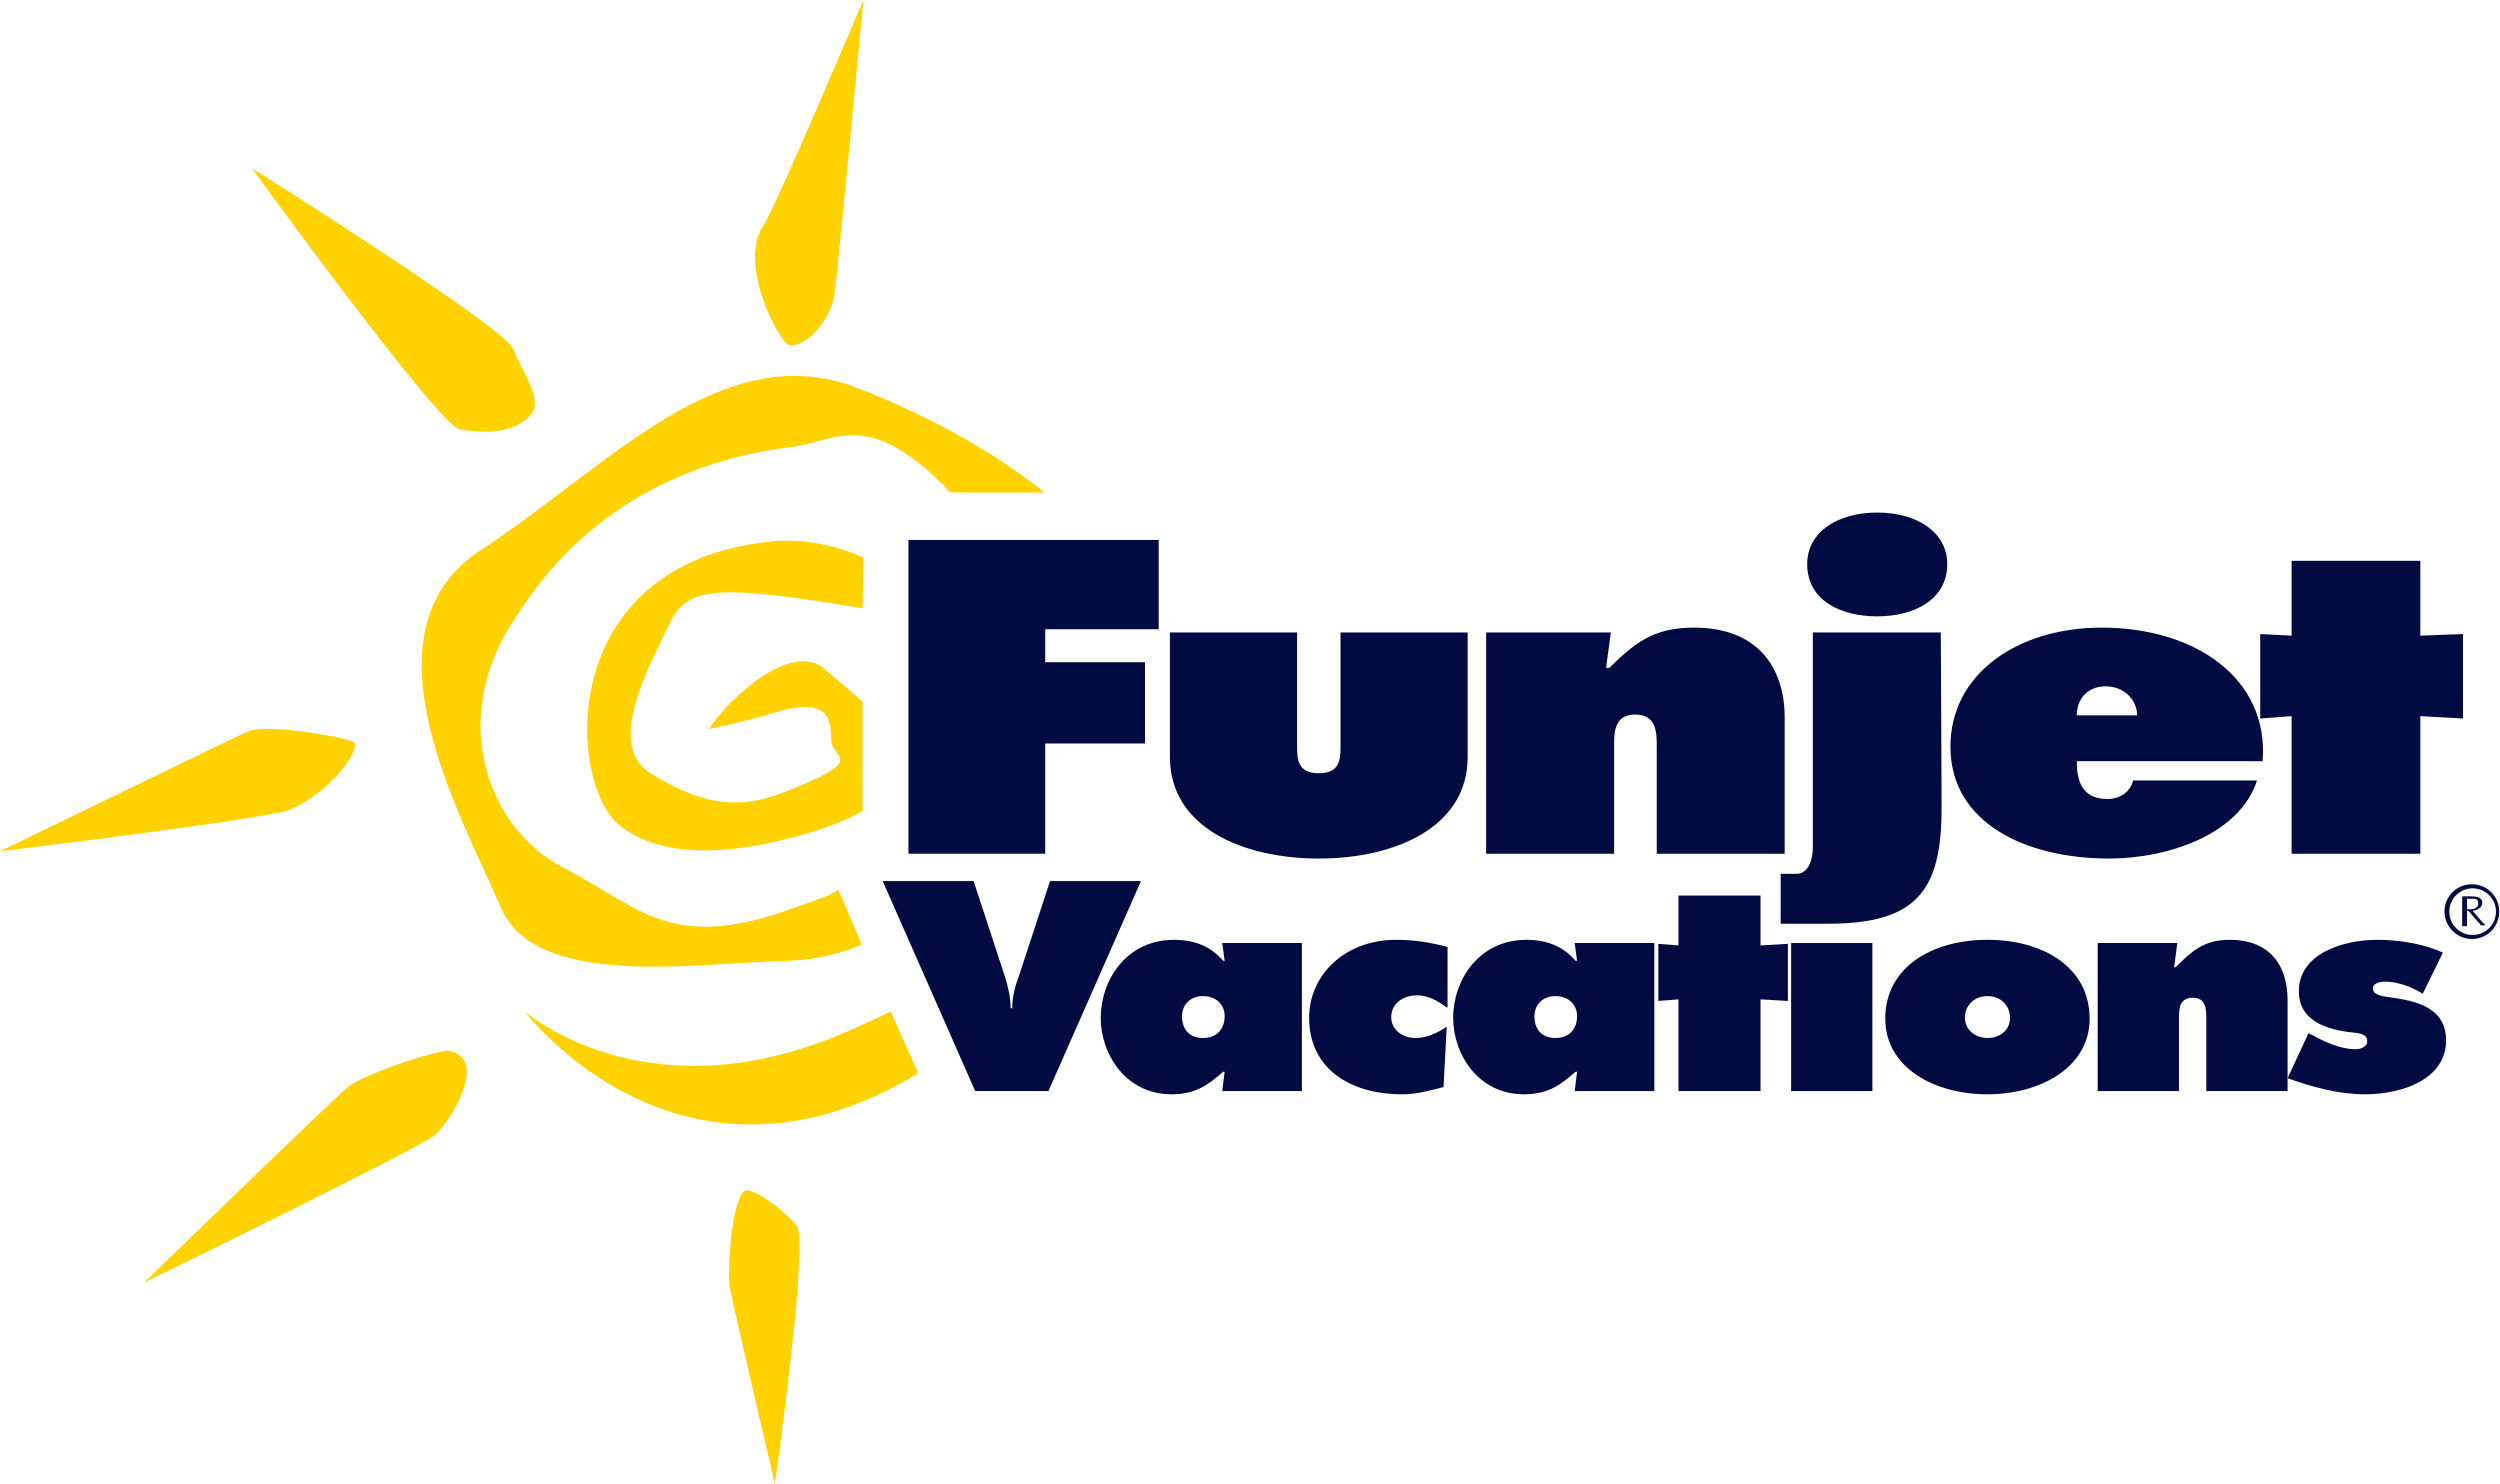 <svg xmlns="http://www.w3.org/2000/svg" xmlns:xlink="http://www.w3.org/1999/xlink" id="Layer_1" x="0px" y="0px" viewBox="0 0 310.7 184.4" style="enable-background:new 0 0 310.7 184.4;" xml:space="preserve"><style type="text/css">	.st0{fill:#FFD200;}	.st1{fill:#010A41;}</style><g>	<path class="st0" d="M107.3,100.7c-1.7,1.1-4.3,2.1-7.4,3c-8,2.3-17.4,3.4-23-1.2c-6.3-5.2-8.1-32.3,18.8-35.2c0,0,5.5-0.8,11.6,2  l-0.1,6.3C88.1,72.4,85.3,73,83,77.9c-2.3,4.9-7.7,14.6-2.3,18.1c5.4,3.4,10.2,4.9,16.1,2.7c11.6-4.4,6.5-4.4,6.5-6.7  c0-2.3-0.1-5.5-6.8-3.5c-4.7,1.4-8.4,2.1-8.4,2.1c2.6-4,10.3-10.9,14.3-7.5c1.4,1.2,3.4,2.8,4.8,4.1V100.7z"></path>	<path class="st0" d="M107.1,117.4c-2.8,1.2-5.9,1.9-9.2,2c-11.5,0.3-31.4,3.6-35.7-6.7c-4.3-10.3-18.2-34-2.5-44.3  c15.8-10.3,30-26.7,46.8-20.2c9.5,3.7,17.3,8.2,23.3,13l-11.7,0c-10-10.6-14.3-6.4-19.4-5.7C75.4,58.3,66.5,73.1,63.9,77  c-8.3,12.5-3.2,26.1,6.2,30.9c9.5,4.9,13.2,10.5,28.4,5c2.7-1,4.5-1.5,5.7-2.3L107.1,117.4z"></path>	<path class="st0" d="M114.1,133.4c-29.6,17.9-48.9-7.7-48.9-7.7s14.5,12.8,38.4,3.2c2.2-0.9,5.3-2.3,7.1-3.2L114.1,133.4z"></path>	<path class="st0" d="M107.3,0c0,0-11,26-12.4,28c-3.3,4.7,2,14.7,3.2,14.9c2,0.3,5.1-3,5.6-6.3C104.1,34,107.3,0,107.3,0z"></path>	<path class="st0" d="M96.3,184.4c0,0,4.3-30.2,2.7-32.1c-1.6-1.9-5.8-5.1-6.6-4.2c-1.6,1.8-2,10.2-1.7,11.9  C91.2,162.7,96.3,184.4,96.3,184.4z"></path>	<path class="st0" d="M31.3,20.9c0,0,23.4,32.3,25.9,32.5c2.4,0.3,6.4,0.8,8.8-1.9c1.6-1.8-1.3-5.6-2.2-8.1  C62.8,40.7,31.3,20.9,31.3,20.9z"></path>	<path class="st0" d="M17.9,159.4c0,0,34.2-16.7,36.1-18.3c2.2-1.9,6.7-9.6,1.8-10.5c-1.2-0.2-10.9,2.9-12.8,4.7  C41,137,17.9,159.4,17.9,159.4z"></path>	<path class="st0" d="M0,105.8c0,0,33.8-4.1,36.1-5.2c5.5-2.5,8.9-7.8,7.8-8.4c-1.1-0.6-10.7-2.3-13.1-1.3C28.4,92,0,105.8,0,105.8z  "></path></g><g>	<path class="st1" d="M179.8,125.2c-1.1-0.8-2.3-1.5-3.7-1.5c-1.8,0-3.2,1.1-3.2,2.7c0,1.5,1.3,2.6,3,2.6c1.6,0,2.8-0.7,3.9-1.4  l-0.4,7.5c-1.6,0.4-3.3,0.9-5.1,0.9c-6.8,0-11.6-3.4-11.6-9.5c0-5.4,4.5-9.7,10.8-9.7c2.1,0,4.3,0.3,6.4,0.9V125.2z"></path>	<path class="st1" d="M195.7,117.2l0.3,2.2h-0.2c-1.5-1.8-3.6-2.6-6.1-2.6c-5.9,0-9.1,5-9.1,9.7c0,4.5,3.1,9.5,8.8,9.5  c2.9,0,4.5-1.1,6.4-2.8h0.2l-0.3,2.4h9.9v-18.4H195.7z M193.3,129c-1.8,0-2.6-1.2-2.6-2.7c0-1.4,1-2.5,2.6-2.5c1.6,0,2.7,1,2.7,2.5  C196,127.7,195.2,129,193.3,129z"></path>	<polygon class="st1" points="218.8,117.5 222.2,117.3 222.2,124.4 218.8,124.2 218.8,135.6 208.6,135.6 208.6,124.2 206.1,124.4   206.1,117.3 208.6,117.5 208.6,111.3 218.8,111.3  "></polygon>	<rect x="222.6" y="117.2" class="st1" width="10.1" height="18.4"></rect>	<path class="st1" d="M247,116.8c-6.9,0-12.7,3.4-12.7,9.8c0,6.1,6.1,9.4,12.7,9.4c6.5,0,12.7-3.3,12.7-9.4  C259.7,120.2,253.9,116.8,247,116.8z M247,129c-1.6,0-2.8-1.1-2.8-2.5c0-1.5,1.1-2.7,2.8-2.7c1.7,0,2.8,1.2,2.8,2.7  C249.8,128,248.6,129,247,129z"></path>	<path class="st1" d="M270.2,120.2h0.2c2-2,3.5-3.4,6.7-3.4c5.2,0,7.2,3.4,7.2,7.5v11.3h-10.1v-9c0-1.1,0-2.6-1.7-2.6  c-1.7,0-1.7,1.5-1.7,2.6v9h-10.1v-18.4h9.9L270.2,120.2z"></path>	<path class="st1" d="M286.9,128.4l0.6,0.3c1.4,0.8,3.5,1.7,5.2,1.7c0.7,0,1.5-0.3,1.5-1c0-1-1.2-1-2-1.1c-3.4-0.4-6.5-1.6-6.5-5.1  c0-4.6,5.3-6.4,9.8-6.4c2.6,0,5.8,0.5,8.1,1.6l-2.5,5.1c-1.3-0.8-3-1.5-4.7-1.5c-0.6,0-1.5,0.2-1.5,0.8c0,0.9,1.1,1,2.5,1.2  c3.6,0.5,6.6,1.6,6.6,5.3c0,4.8-5.4,6.7-10.1,6.7c-3.3,0-6.5-0.9-9.6-2L286.9,128.4z"></path>	<path class="st1" d="M161.2,78.6v14.2c0,1.6,0.1,3.3,2.7,3.3c2.6,0,2.7-1.7,2.7-3.3V78.6h15.8v15.5c0,8.7-9,12.6-18.5,12.6  s-18.5-3.9-18.5-12.6V78.6H161.2z"></path>	<path class="st1" d="M199.6,83h0.4c3.1-3,5.4-5,10.5-5c8.1,0,11.3,5.1,11.3,11.2v16.9h-15.9V92.7c0-1.6,0-3.9-2.7-3.9  c-2.6,0-2.6,2.3-2.6,3.9v13.4h-15.9V78.6h15.5L199.6,83z"></path>	<path class="st1" d="M261.2,78c-10.4,0-18.8,5.7-18.8,14.8c0,9.5,9.4,13.9,19.7,13.9c7.5,0,16.3-3.1,18.4-9.7h-15.4  c-0.3,1.3-1.5,2.3-3.2,2.3c-3.3,0-3.8-2.5-3.8-4.7h23.1C282,84.3,272.8,78,261.2,78z M258.1,88.9c0-1.9,1.2-3.6,3.6-3.6  c2.3,0,3.9,1.7,3.9,3.6H258.1z"></path>	<polygon class="st1" points="300.8,79 306.1,78.8 306.1,89.3 300.8,89 300.8,106.1 284.8,106.1 284.8,89 280.9,89.3 280.9,78.8   284.8,79 284.8,69.7 300.8,69.7  "></polygon>	<path class="st1" d="M225.3,78.6h15.9c0,0,0.1,17.5,0.1,21.8c0,10.1-2.9,14.4-14.1,14.4c-6.8,0-5.9,0-5.9,0v-6.2c0,0,1.1,0,2,0  c1.2,0,2-1.3,2-3.4V78.6z"></path>	<path class="st1" d="M141.8,109.5l-11.5,26.1h-9.1l-11.5-26.1H121l3.9,11.9c0.4,1.3,0.7,2.6,0.7,3.9h0.2c0-1.3,0.3-2.6,0.8-3.9  l3.9-11.9H141.8z"></path>	<path class="st1" d="M151.9,117.2l0.3,2.2h-0.2c-1.5-1.8-3.6-2.6-6.1-2.6c-5.9,0-9.1,5-9.1,9.7c0,4.5,3.1,9.5,8.8,9.5  c2.9,0,4.5-1.1,6.4-2.8h0.2l-0.3,2.4h9.9v-18.4H151.9z M149.5,129c-1.8,0-2.6-1.2-2.6-2.7c0-1.4,1-2.5,2.6-2.5c1.6,0,2.7,1,2.7,2.5  C152.2,127.7,151.4,129,149.5,129z"></path>	<path class="st1" d="M303.8,113.3c0-1.9,1.5-3.4,3.4-3.4c1.9,0,3.4,1.5,3.4,3.4c0,1.9-1.5,3.4-3.4,3.4  C305.4,116.7,303.8,115.2,303.8,113.3z M310.2,113.3c0-1.6-1.3-2.9-2.9-2.9c-1.6,0-2.9,1.3-2.9,2.9c0,1.6,1.3,2.9,2.9,2.9  C308.9,116.2,310.2,114.9,310.2,113.3z M306.5,115.1c-0.1,0-0.2,0-0.3,0c-0.1,0-0.2,0-0.2,0v-3.7h1.2c0.9,0,1.3,0.3,1.3,0.8  c0,0.6-0.6,0.9-1.2,1l1.2,1.4l0.3,0.3l0.1,0.1c-0.1,0-0.2,0-0.3,0c-0.1,0-0.2,0-0.3,0c-0.1-0.2-0.2-0.3-0.4-0.5l-0.7-0.8l-0.4-0.5  h-0.2V115.1z M306.5,113h0.6c0.5,0,0.9-0.3,0.9-0.7c0-0.4-0.2-0.6-0.6-0.6h-0.8V113z"></path>	<polygon class="st1" points="112.9,67.1 144,67.1 144,78.2 129.9,78.2 129.9,82.3 142.3,82.3 142.3,92.4 129.9,92.4 129.9,106.1   112.9,106.1  "></polygon>	<path class="st1" d="M242,70.1c0,4.5-4.2,6.5-8.7,6.5c-4.6,0-8.7-2-8.7-6.5c0-4,3.8-6.4,8.7-6.4C238.2,63.7,242,66.1,242,70.1z"></path></g></svg>